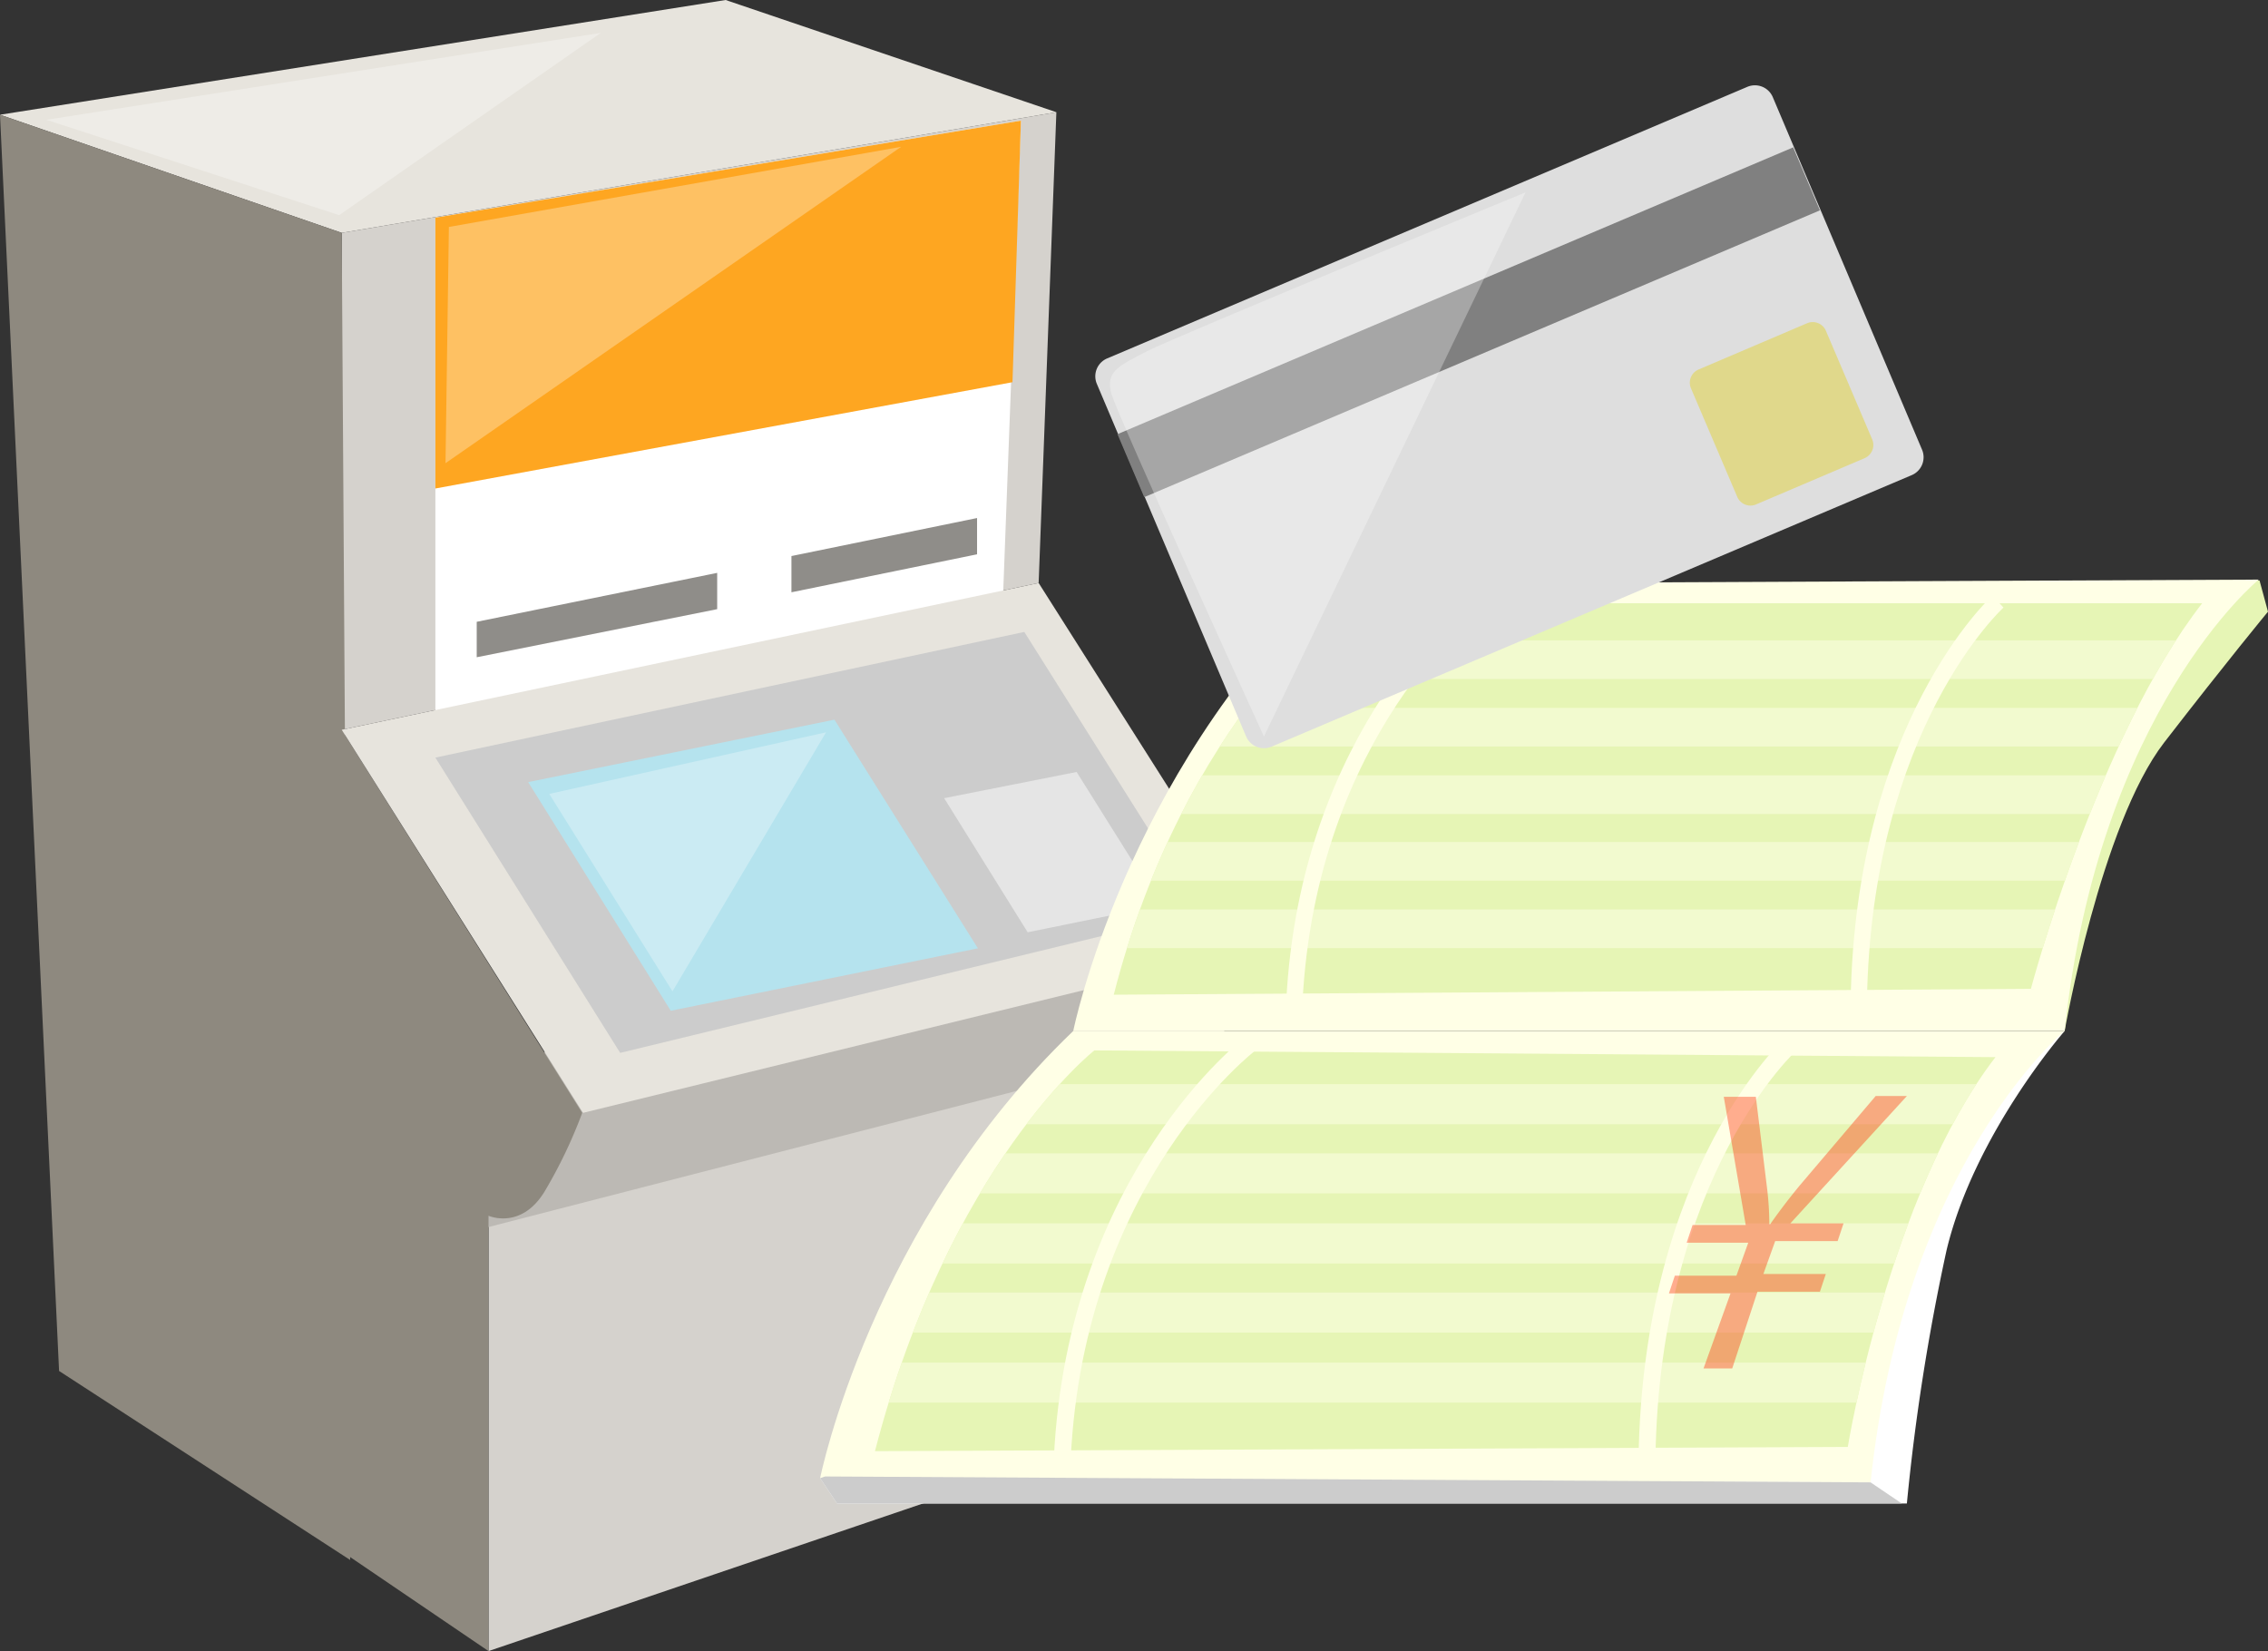 <svg xmlns="http://www.w3.org/2000/svg" xmlns:xlink="http://www.w3.org/1999/xlink" width="214.759" height="156.355" viewBox="0 0 214.759 156.355"><rect x="0" y="0" width="214.759" height="156.355" fill="#333333" stroke="none"/><defs><clipPath id="a"><path d="M124.473,124.5s-13.742,10.786-20.773,37.95l92.119-.4s3.835-23.729,13.982-36.912Z" transform="translate(-103.7 -124.5)" fill="none"/></clipPath><clipPath id="b"><path d="M153.891,71.5S138.711,82.366,132,108.571l86.846-.559S225.158,84.2,235.065,71.5Z" transform="translate(-132 -71.5)" fill="none"/></clipPath></defs><g transform="translate(107.379 78.178)"><g transform="translate(-107.379 -78.178)"><path d="M57.9,181V136.821L125.651,122.6l-1.678,35.953Z" transform="translate(-11.641 -24.648)" fill="#d5d2cd"/><path d="M131.442,112s.559,5.832-5.832,9.188L56.5,139l6.711-17.577Z" transform="translate(-11.359 -22.517)" fill="#bcb9b4"/><path d="M40.5,71.783V24.725L108.171,13.3l-1.678,44.582Z" transform="translate(-8.142 -2.674)" fill="#d5d2cd"/><path d="M51.6,70.626V23.488L107.047,14.3,105.37,58.882Z" transform="translate(-10.374 -2.875)" fill="#fff"/><path d="M51.6,49.134V23.488L107.047,14.3l-.8,24.768Z" transform="translate(-10.374 -2.875)" fill="#fea621"/><path d="M0,10.866,32.358,22.051l67.671-11.425L68.71,0Z" fill="#e7e4dd"/><path d="M0,13.6,32.358,24.785l.8,125.675-27.564-17.9Z" transform="translate(0 -2.734)" fill="#8e897f"/><path d="M37.3,162.56l16.458,11.185V132.52s3.036,1.358,5.273-2.237a45.62,45.62,0,0,0,3.6-7.51L39.857,86.5Z" transform="translate(-7.499 -17.391)" fill="#8e897f"/><path d="M40.5,83l65.994-13.9,21.732,34.275-64.875,15.9Z" transform="translate(-8.142 -13.892)" fill="#e7e4dd"/><path d="M51.6,86.8l17.5,27.963,54.968-13.343L107.367,74.9Z" transform="translate(-10.374 -15.058)" fill="#ccc"/><path d="M111.377,64.835,93.8,68.431V65l17.577-3.6Z" transform="translate(-18.858 -12.344)" fill="#8f8d89"/><path d="M79.27,71.335,56.5,75.89V72.534L79.27,67.9Z" transform="translate(-11.359 -13.651)" fill="#8f8d89"/><path d="M105.184,106.952,76.1,112.864,62.6,91.212l29-5.912Z" transform="translate(-12.586 -17.149)" fill="#b5e3ee"/><path d="M132.353,104.123,119.81,106.68l-7.91-12.7L124.444,91.5Z" transform="translate(-22.497 -18.396)" fill="#e5e5e5"/><g transform="translate(77.658 54.888)"><path d="M215.046,122.2s-8.549,9.747-11.185,20.773a203.976,203.976,0,0,0-3.755,23.969H98.8l-1.6-2.4Z" transform="translate(-97.2 -79.456)" fill="#fff"/><path d="M227.128,111.464s3.436-19.574,9.428-27.324,9.827-12.384,9.827-12.384l-.8-2.956-88.284.4Z" transform="translate(-109.283 -68.72)" fill="#e6f5b5"/><path d="M127.2,111.444s4.794-23.969,23.969-42.345l88.284-.4s-15.18,12.384-18.376,42.744Z" transform="translate(-103.231 -68.7)" fill="#ffffe6"/><path d="M97.2,164.545s4.794-23.969,23.969-42.345h93.877s-15.18,12.384-18.376,42.744Z" transform="translate(-97.2 -79.456)" fill="#ffffe6"/><path d="M196.67,175.559,97.679,175l-.479.16,1.6,2.4H199.626Z" transform="translate(-97.2 -90.071)" fill="#ccc"/><path d="M124.473,124.5s-13.742,10.786-20.773,37.95l92.119-.4s3.835-23.729,13.982-36.912Z" transform="translate(-98.507 -79.918)" fill="#e6f5b5"/><g transform="translate(5.193 44.582)" clip-path="url(#a)"><rect width="118.485" height="3.795" transform="translate(-1.438 3.196)" fill="#f2facf"/><rect width="118.485" height="3.795" transform="translate(-1.438 9.747)" fill="#f2facf"/><rect width="118.485" height="3.795" transform="translate(-1.438 16.379)" fill="#f2facf"/><rect width="118.485" height="3.795" transform="translate(-1.438 22.93)" fill="#f2facf"/><rect width="118.485" height="3.795" transform="translate(-1.438 29.561)" fill="#f2facf"/></g><path d="M208.862,123.7S195.6,135.684,195.2,163.008" transform="translate(-116.903 -79.758)" fill="none" stroke="#ffffe6" stroke-miterlimit="10" stroke-width="1.598"/><path d="M143.717,123.7s-16.538,12.544-17.817,39.308" transform="translate(-102.97 -79.758)" fill="none" stroke="#ffffe6" stroke-miterlimit="10" stroke-width="1.598"/><path d="M153.891,71.5S138.711,82.366,132,108.571l86.846-.559S225.158,84.2,235.065,71.5Z" transform="translate(-104.196 -69.263)" fill="#e6f5b5"/><g transform="translate(27.804 2.237)" clip-path="url(#b)"><rect width="114.25" height="3.659" transform="translate(-1.358 3.515)" fill="#f2facf"/><rect width="114.25" height="3.659" transform="translate(-1.358 9.907)" fill="#f2facf"/><rect width="114.25" height="3.659" transform="translate(-1.358 16.299)" fill="#f2facf"/><rect width="114.25" height="3.659" transform="translate(-1.358 22.61)" fill="#f2facf"/><rect width="114.25" height="3.659" transform="translate(-1.358 29.002)" fill="#f2facf"/></g><path d="M233.483,71.3S220.7,82.885,220.3,109.25" transform="translate(-121.949 -69.223)" fill="none" stroke="#ffffe6" stroke-miterlimit="10" stroke-width="1.542"/><path d="M170.577,71.3s-15.9,12.144-17.177,38.03" transform="translate(-108.499 -69.223)" fill="none" stroke="#ffffe6" stroke-miterlimit="10" stroke-width="1.542"/></g><g transform="translate(103.72 8.085)"><path d="M208.1,44.619a1.838,1.838,0,0,1-.959,2.4L146.5,72.742a1.838,1.838,0,0,1-2.4-.959l-14.141-33.4a1.838,1.838,0,0,1,.959-2.4l60.641-25.726a1.838,1.838,0,0,1,2.4.959Z" transform="translate(-129.819 -10.119)" fill="#dedede"/><rect width="69.509" height="6.48" transform="translate(2.095 33.029) rotate(-23)" fill="gray"/><path d="M217.552,49.3a1.358,1.358,0,0,1-.719,1.758l-10.306,4.394a1.358,1.358,0,0,1-1.758-.719l-4.394-10.306a1.358,1.358,0,0,1,.719-1.758L211.4,38.275a1.358,1.358,0,0,1,1.758.719Z" transform="translate(-143.984 -15.76)" fill="#e0d88b"/></g><g transform="translate(158.033 103.784)" opacity="0.4"><path d="M203.792,155.706h-2.716l2.557-7.111H197.8l.559-1.678h5.832l1.119-3.116h-5.832l.559-1.678h5.033l-2.077-12.144h3.036l1.039,8.469a29.078,29.078,0,0,1,.24,3.6h.08c.719-1.039,1.678-2.317,2.8-3.675l7.191-8.469h2.956L209.3,141.964h5.033l-.559,1.678h-5.912l-1.119,3.116h5.912l-.559,1.678h-5.912Z" transform="translate(-197.8 -129.9)" fill="#fe330a"/></g><path d="M170.9,22.8,146.13,74.332s-13.9-30.44-14.461-32.517.8-2.637,3.436-3.995S170.9,22.8,170.9,22.8Z" transform="translate(-26.447 -4.584)" fill="#fff" opacity="0.3"/><path d="M57.991,3.9,33.224,21.157,5.5,12.129Z" transform="translate(-1.106 -0.784)" fill="#fff" opacity="0.3"/><path d="M91.306,86.8,76.765,111.328,65.1,92.632Z" transform="translate(-13.088 -17.451)" fill="#fff" opacity="0.3"/><path d="M95.943,17.4,52.8,47.361l.32-22.371Z" transform="translate(-10.615 -3.498)" fill="#fff" opacity="0.3"/></g></g></svg>
